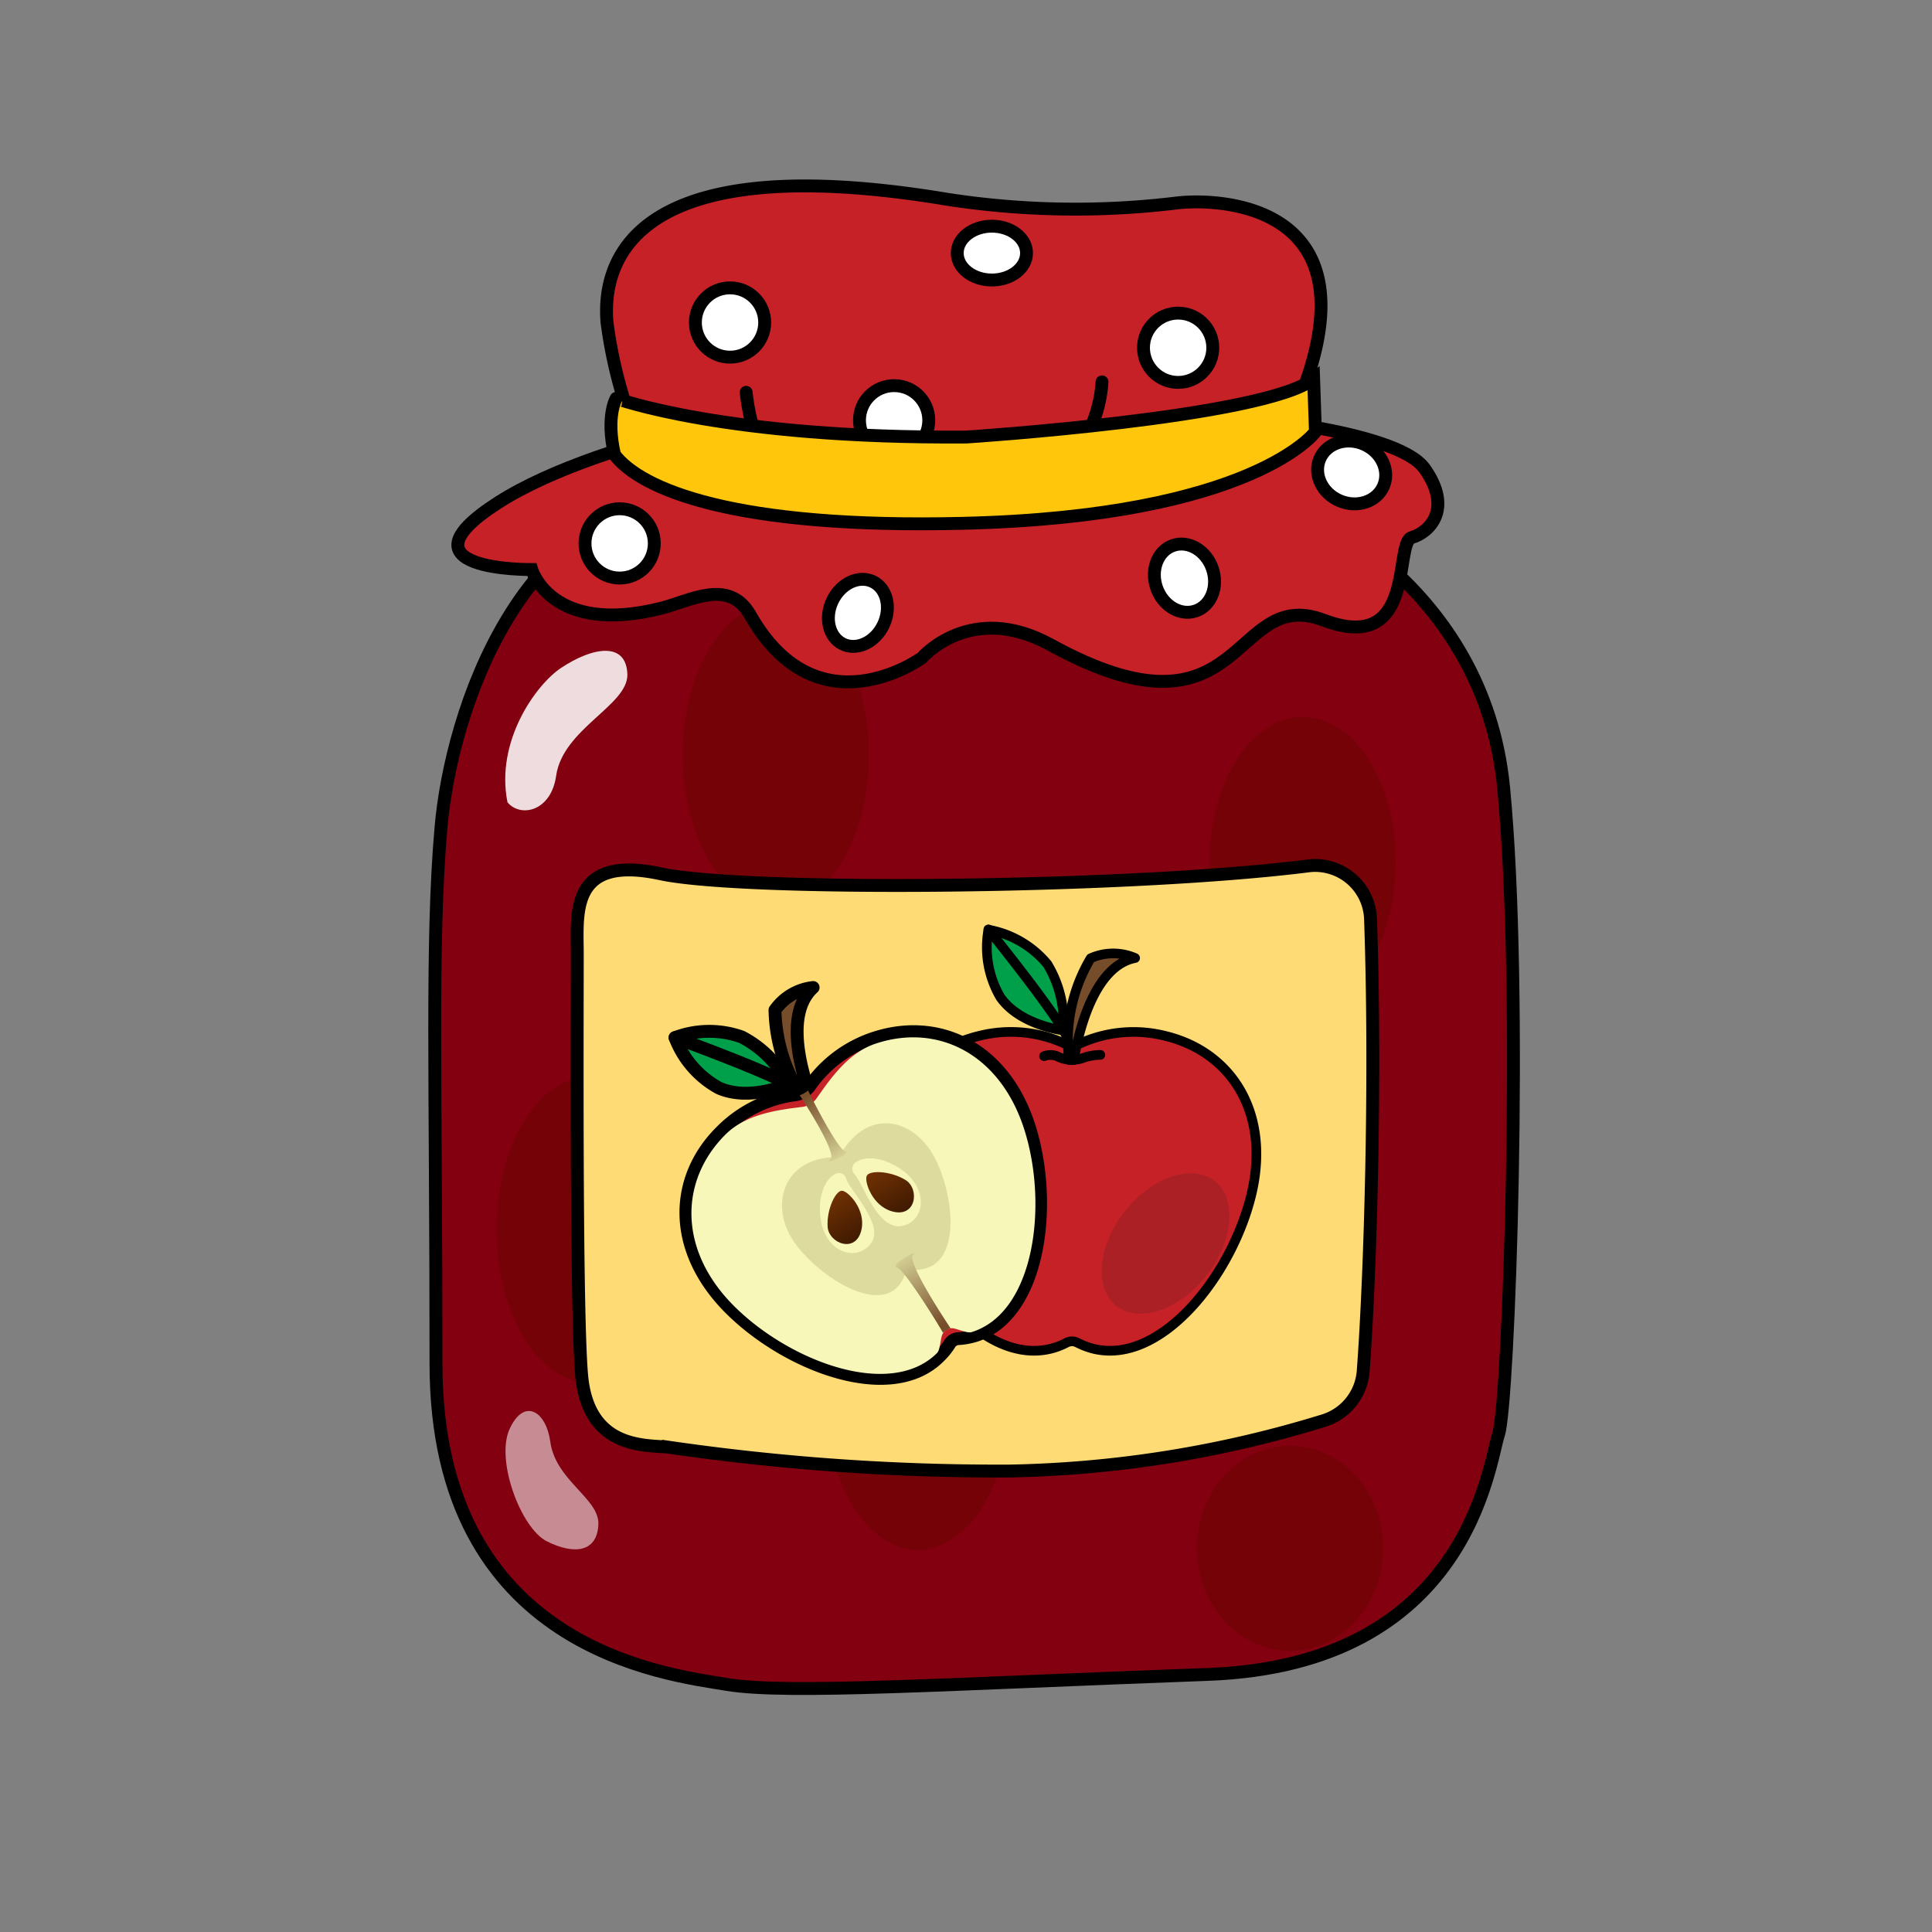 <svg id="_8" data-name="8" xmlns="http://www.w3.org/2000/svg" xmlns:xlink="http://www.w3.org/1999/xlink" viewBox="0 0 150 150"><rect x="0" y="0" width="150" height="150" fill="#808080" stroke="none"/><defs><style>.cls-1{fill:url(#Безымянный_градиент_10);}.cls-2{fill:#820010;}.cls-10,.cls-11,.cls-12,.cls-13,.cls-14,.cls-15,.cls-2,.cls-20,.cls-21,.cls-4,.cls-5,.cls-6,.cls-7,.cls-8{stroke:#000;}.cls-2,.cls-21,.cls-4,.cls-5,.cls-6{stroke-miterlimit:10;}.cls-3{fill:#700404;opacity:0.7;}.cls-4{fill:#ffdb76;}.cls-15,.cls-5,.cls-8{fill:#c52127;}.cls-22,.cls-23,.cls-6{fill:#fff;}.cls-13,.cls-7{fill:#00a04a;}.cls-10,.cls-11,.cls-12,.cls-13,.cls-14,.cls-15,.cls-20,.cls-7,.cls-8{stroke-linecap:round;stroke-linejoin:round;}.cls-10,.cls-11,.cls-7,.cls-8{stroke-width:0.75px;}.cls-9{fill:#211f1f;opacity:0.16;}.cls-10,.cls-14{fill:none;}.cls-11,.cls-12{fill:#764d2a;}.cls-16{fill:#f7f7ba;}.cls-17{fill:#dddb9e;}.cls-18{fill:url(#Безымянный_градиент_5);}.cls-19{fill:url(#Безымянный_градиент_5-2);}.cls-20,.cls-21{fill:#ffc60b;}.cls-22{opacity:0.86;}.cls-23{opacity:0.55;}</style><linearGradient id="Безымянный_градиент_10" x1="5.13" x2="5.13" y2="13.56" gradientUnits="userSpaceOnUse"><stop offset="0" stop-color="#713103"/><stop offset="1" stop-color="#3f1a01"/></linearGradient><linearGradient id="Безымянный_градиент_5" x1="64.01" y1="86" x2="64.01" y2="80.22" gradientTransform="matrix(0.86, -0.52, 0.52, 0.86, -34.11, 49.38)" gradientUnits="userSpaceOnUse"><stop offset="0" stop-color="#dddb9e"/><stop offset="1" stop-color="#764d2a"/></linearGradient><linearGradient id="Безымянный_градиент_5-2" x1="83.05" y1="142.61" x2="83.05" y2="136.07" gradientTransform="matrix(-0.86, 0.52, -0.52, -0.86, 214.97, 176.88)" xlink:href="#Безымянный_градиент_5"/><symbol id="Новый_символ" data-name="Новый символ" viewBox="0 0 10.25 13.56"><path class="cls-1" d="M8.84.22c1.33,1.07,2.74,7.54-.92,11.49-4.64,5-9.5-1.29-7.43-5.27C2.72,2.18,7.51-.86,8.84.22Z"/></symbol></defs><path class="cls-2" d="M100.79,39.36s14.4,5.83,15.95,21.79.39,47.87-.39,50.2S114,129.26,93.78,130s-32.67,1.56-37.34.78-22.59-2.72-22.59-24.9-.39-32.7.39-41.65,6.23-25.68,20.24-25.68S100.79,39.36,100.79,39.36Z"/><ellipse class="cls-3" cx="101.14" cy="66.93" rx="7.23" ry="11.27"/><ellipse class="cls-3" cx="45.78" cy="95.47" rx="7.23" ry="11.88"/><ellipse class="cls-3" cx="100.16" cy="120.21" rx="7.23" ry="7.96"/><ellipse class="cls-3" cx="60.23" cy="58.6" rx="7.23" ry="11.76"/><ellipse class="cls-3" cx="71.26" cy="108.33" rx="7.23" ry="12"/><path class="cls-4" d="M51.29,67.84c-7-1.5-6.48,3-6.47,6.07s-.12,27.34.33,32.77c.48,5.88,5,5.49,6.75,5.68a177.87,177.87,0,0,0,26.52,1.85,88,88,0,0,0,24.31-3.9,4.37,4.37,0,0,0,3.11-3.87c.57-7.68,1-22.74.57-35a4.31,4.31,0,0,0-4.68-4.23C87.71,69,57.83,69.25,51.29,67.84Z"/><path class="cls-5" d="M95.15,32.29s13.27,1,15.46,4.1.41,4.93-1,5.34.41,9.16-6.84,6.42-6,10.26-21.19,1.92c-6.22-3.42-10,1-10,1S63.49,57,58.24,47.74c-1.65-2.87-4.65-1.09-6.9-.52-8.53,2.16-10.06-3-10.06-3s-10.94.14-2.6-5.2,25.85-7.93,25.85-7.93Z"/><path class="cls-5" d="M50,35.16a36.06,36.06,0,0,1-2.87-10.11c-.36-4.15,1.22-13.77,26.39-9.58a65.19,65.19,0,0,0,17.91.28c3.83-.41,15.45.41,9.44,15.31C96.78,41.26,50,35.16,50,35.16Z"/><circle class="cls-6" cx="56.68" cy="25.04" r="2.69"/><circle class="cls-6" cx="91.47" cy="27" r="2.69"/><ellipse class="cls-6" cx="77.01" cy="19.65" rx="2.69" ry="2.09"/><circle class="cls-6" cx="69.42" cy="32.63" r="2.69"/><ellipse class="cls-6" cx="91.96" cy="44.88" rx="2.29" ry="2.69" transform="translate(-9.66 32.89) rotate(-19.28)"/><ellipse class="cls-6" cx="104.94" cy="36.67" rx="2.39" ry="2.69" transform="translate(29.54 118.36) rotate(-66.55)"/><ellipse class="cls-6" cx="66.6" cy="47.58" rx="2.69" ry="2.19" transform="translate(-5.01 87.21) rotate(-64.5)"/><circle class="cls-6" cx="48.11" cy="42.19" r="2.69"/><path class="cls-7" d="M81.32,74.86A8.68,8.68,0,0,1,82.55,80s-3.38-.4-4.89-2.59a7.69,7.69,0,0,1-.92-5.23A7.73,7.73,0,0,1,81.32,74.86Z"/><path class="cls-8" d="M90.48,80.43a10.07,10.07,0,0,0-6.54.55,1.74,1.74,0,0,1-1.38,0A10.07,10.07,0,0,0,76,80.43c-5.22,1.27-8.21,6.09-6.68,12.38s7,13.18,12.24,11.91a5.65,5.65,0,0,0,1.26-.48.91.91,0,0,1,.82,0,6,6,0,0,0,1.26.48c5.22,1.27,10.7-5.63,12.24-11.91S95.7,81.7,90.48,80.43Z"/><ellipse class="cls-9" cx="90.5" cy="96.54" rx="6.17" ry="4.03" transform="translate(-41.34 107.94) rotate(-51.79)"/><path class="cls-10" d="M81.06,82a1.43,1.43,0,0,1,1,0,2.56,2.56,0,0,0,2.17.09,4.4,4.4,0,0,1,1.2-.19"/><path class="cls-11" d="M84.68,74.4A12.53,12.53,0,0,0,83,82.3l.18,0h.19c.37-2.21,1.58-7.3,4.76-7.92A4.26,4.26,0,0,0,84.68,74.4Z"/><path class="cls-10" d="M76.74,72.16s6.1,7.55,6.17,8.62"/><path class="cls-12" d="M60.17,78.42A12.7,12.7,0,0,0,62,84.74c.14.22,3,5.29,3.1,5.45a.76.76,0,0,0,.15-.08c.06,0,.36-.12.36-.12-.07-.17-2-3.51-2.92-5.55-.76-2.35-1.51-6,.44-7.77A4.19,4.19,0,0,0,60.17,78.42Z"/><path class="cls-13" d="M57.59,80.51a8.39,8.39,0,0,1,3.62,3.66s-3,1.37-5.4.3a7.49,7.49,0,0,1-3.4-3.91A7.49,7.49,0,0,1,57.59,80.51Z"/><path class="cls-14" d="M52.41,80.56s8.91,3.23,9.51,4.1"/><path class="cls-15" d="M68.07,80.54a9.85,9.85,0,0,0-5.19,3.76,1.66,1.66,0,0,1-1.16.7A9.85,9.85,0,0,0,56,87.84c-3.73,3.7-3.8,9.24.66,13.72s12.52,7.5,16.24,3.79a5.09,5.09,0,0,0,.82-1,.86.86,0,0,1,.68-.42,5.62,5.62,0,0,0,1.3-.23c5-1.57,6.11-10.11,4.23-16.14S73.08,79,68.07,80.54Z"/><path class="cls-16" d="M68.07,81c-2.09.65-3.47,2.55-4.66,4.26a1.61,1.61,0,0,1-1.12.68c-2.07.25-4.39.59-5.95,2.13-3.61,3.59-3.68,9,.64,13.32s12.15,7.26,15.76,3.67c.3-.3.24-1.17.47-1.54a.85.85,0,0,1,.66-.4c.43,0,1.18.43,1.58.3,4.86-1.52,5.93-9.8,4.1-15.65S72.93,79.43,68.07,81Z"/><path class="cls-17" d="M72.38,89.55c1.72,2.86,2.68,9.69-2,9-1.14,4.5-7.21.42-8.93-2.44s-.39-6.39,3.68-6.26C67.15,86.08,70.65,86.69,72.38,89.55Z"/><path class="cls-18" d="M65.61,89.38c-.61-.18-2.87-4.64-2.86-4.72a2.34,2.34,0,0,1-.66.38s3,4.53,2.37,5S66.23,89.57,65.61,89.38Z"/><path class="cls-19" d="M69.65,98.41c.65.23,3.56,5,3.56,5.07a1.76,1.76,0,0,1,.59-.36s-3.51-5.21-2.9-5.71S69,98.17,69.65,98.41Z"/><path class="cls-16" d="M66.37,91.19c.66.79,1.79,4.29,3.6,4s2.19-2.78.12-4.31c-1.46-1.07-2.87-1.12-3.54-.7A.61.61,0,0,0,66.37,91.19Z"/><use width="10.25" height="13.56" transform="matrix(-0.25, 0.15, 0.15, 0.25, 69.46, 89.93)" xlink:href="#Новый_символ"/><path class="cls-16" d="M65.72,91.58c.4,1,3,3.58,1.87,5s-3.48.65-3.87-1.9c-.27-1.79.35-3.06,1-3.45A.6.6,0,0,1,65.72,91.58Z"/><use width="10.25" height="13.56" transform="translate(63.17 93.72) rotate(-31.1) scale(0.29)" xlink:href="#Новый_символ"/><path class="cls-20" d="M85.56,29.65A10.19,10.19,0,0,1,84,34.47"/><path class="cls-20" d="M57.93,30.46s.32,3.21,1.13,3.69"/><path class="cls-21" d="M75.05,33.93s23.11-1.5,26.94-4.51l.14,4.1s-4.79,6.57-27.35,7.11C57,41.06,49.76,38,47.71,35.3c-.69-3,.13-4.37.13-4.37S56.32,34.07,75.05,33.93Z"/><path class="cls-22" d="M43.54,51.87c2.52-1.68,5.12-2.07,5.17.53,0,2.38-5,4.19-5.53,7.82-.39,2.8-2.78,3.28-3.78,2.07C38.45,57.53,41.62,53.16,43.54,51.87Z"/><path class="cls-23" d="M42.46,119.67c2.23,1.11,3.95.78,4-1.38,0-2-3.34-3.36-3.74-6.38-.32-2.32-2-3.42-3.14-1S40.44,118.66,42.46,119.67Z"/></svg>